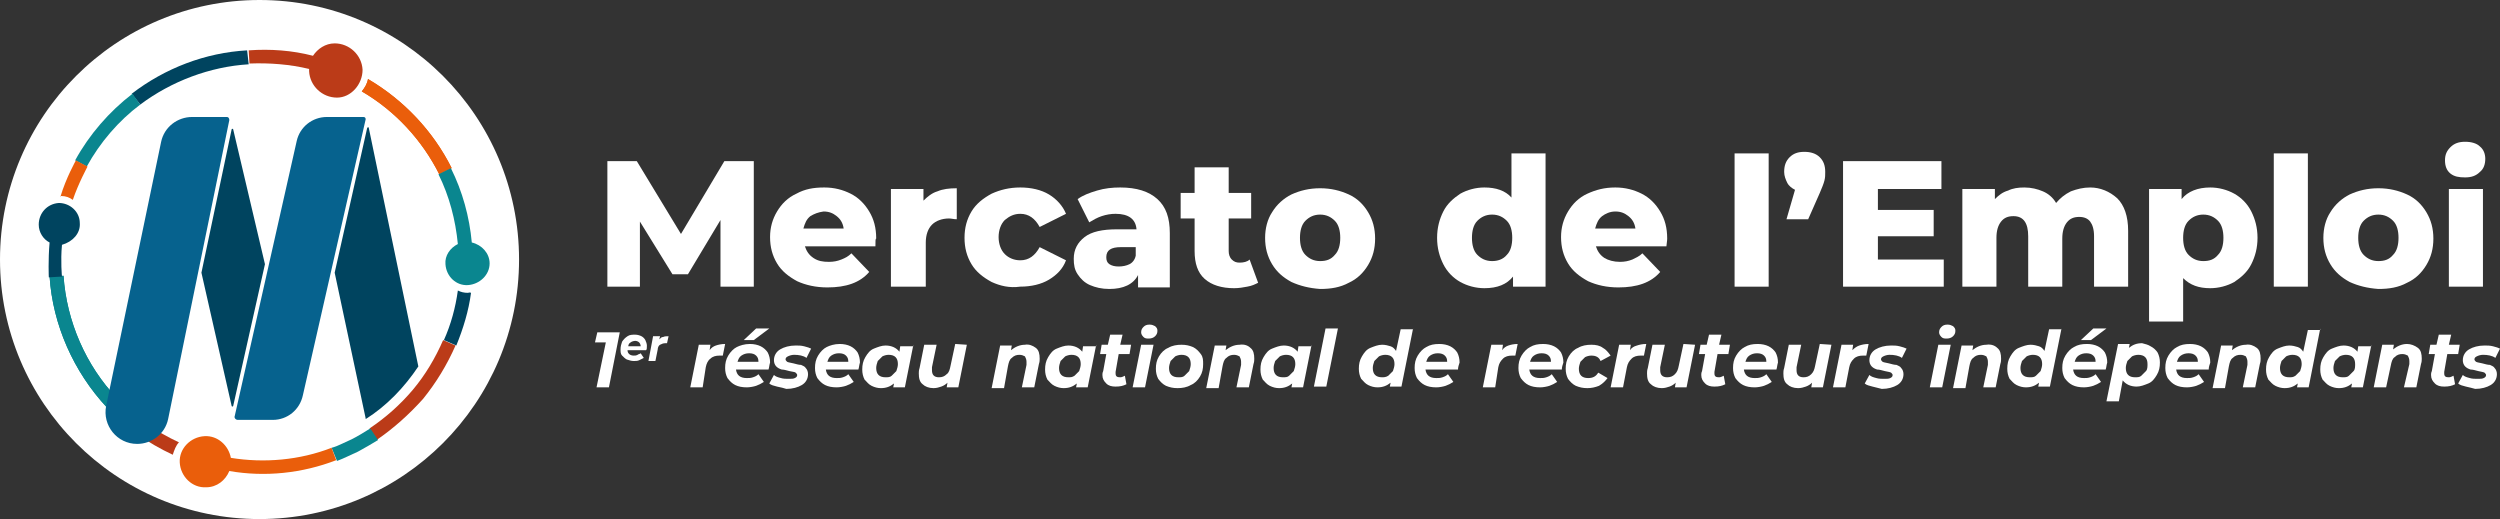 <?xml version="1.0" encoding="utf-8"?>
<!-- Generator: Adobe Illustrator 26.0.2, SVG Export Plug-In . SVG Version: 6.00 Build 0)  -->
<svg version="1.1" id="Calque_1" xmlns="http://www.w3.org/2000/svg" xmlns:xlink="http://www.w3.org/1999/xlink" x="0px" y="0px"
	 viewBox="0 0 322.7 67" style="enable-background:new 0 0 322.7 67;" xml:space="preserve">
<rect x="0" y="0" width="322.7" height="67" fill="#333333" stroke="none"/>
<style type="text/css">
	.st0{fill:#FFFFFF;}
	.st1{fill:#BB3B18;}
	.st2{fill:#00445F;}
	.st3{fill:#0A868F;}
	.st4{fill:#EA5E0B;}
	.st5{fill:#06628E;}
</style>
<g>
	<g>
		<path class="st0" d="M80,42.9L78.6,50H77l1.2-5.8h-1.4l0.3-1.3H80z"/>
		<path class="st0" d="M83.4,45.2H81c0,0.4,0.3,0.7,0.8,0.7c0.2,0,0.3,0,0.5-0.1c0.1-0.1,0.3-0.1,0.4-0.2l0.4,0.6
			c-0.2,0.1-0.4,0.2-0.6,0.3s-0.5,0.1-0.7,0.1c-0.3,0-0.6-0.1-0.9-0.2c-0.2-0.1-0.4-0.3-0.6-0.5s-0.2-0.5-0.2-0.8
			c0-0.4,0.1-0.7,0.2-1c0.2-0.3,0.4-0.5,0.7-0.7s0.6-0.2,1-0.2c0.3,0,0.6,0.1,0.8,0.2s0.4,0.3,0.5,0.5s0.2,0.5,0.2,0.7
			C83.5,44.9,83.5,45.1,83.4,45.2z M81.4,44.2c-0.2,0.1-0.3,0.3-0.3,0.5h1.6c0-0.2-0.1-0.4-0.2-0.5S82.2,44,82,44
			S81.5,44.1,81.4,44.2z"/>
		<path class="st0" d="M85.6,43.5c0.2-0.1,0.4-0.1,0.7-0.1l-0.2,0.9c-0.1,0-0.2,0-0.2,0c-0.3,0-0.5,0.1-0.7,0.2s-0.3,0.4-0.3,0.6
			l-0.3,1.5h-0.9l0.6-3.2h0.9l-0.1,0.4C85.3,43.6,85.4,43.5,85.6,43.5z"/>
		<path class="st0" d="M92.4,44.6c0.3-0.1,0.7-0.2,1.2-0.2l-0.3,1.5c-0.2,0-0.3,0-0.4,0c-0.5,0-0.9,0.1-1.2,0.4
			c-0.3,0.2-0.5,0.6-0.6,1.1L90.7,50h-1.6l1.1-5.5h1.5l-0.1,0.7C91.8,44.9,92.1,44.7,92.4,44.6z"/>
		<path class="st0" d="M99.2,47.7H95c0.1,0.7,0.5,1.1,1.4,1.1c0.3,0,0.5,0,0.8-0.1s0.5-0.2,0.7-0.4l0.7,1c-0.3,0.2-0.7,0.4-1,0.5
			S96.8,50,96.4,50c-0.6,0-1.1-0.1-1.5-0.3s-0.7-0.5-1-0.9c-0.2-0.4-0.3-0.8-0.3-1.3c0-0.6,0.1-1.1,0.4-1.6s0.7-0.9,1.1-1.1
			s1-0.4,1.7-0.4c0.5,0,1,0.1,1.4,0.3s0.7,0.5,0.9,0.8c0.2,0.4,0.3,0.8,0.3,1.3C99.3,47.1,99.3,47.4,99.2,47.7z M95.7,45.9
			c-0.3,0.2-0.4,0.5-0.5,0.8h2.7c0-0.4-0.1-0.6-0.3-0.8c-0.2-0.2-0.5-0.3-0.9-0.3C96.3,45.6,96,45.7,95.7,45.9z M97.6,42.4h1.7
			l-2,1.5H96L97.6,42.4z"/>
		<path class="st0" d="M100.3,49.9c-0.4-0.1-0.8-0.2-1-0.4l0.6-1.1c0.2,0.2,0.5,0.3,0.9,0.4c0.3,0.1,0.7,0.1,1,0.1
			c0.4,0,0.6,0,0.8-0.1c0.2-0.1,0.3-0.2,0.3-0.4c0-0.1-0.1-0.2-0.2-0.3s-0.4-0.1-0.8-0.2c-0.4-0.1-0.7-0.2-1-0.2
			c-0.3-0.1-0.5-0.2-0.7-0.4s-0.3-0.5-0.3-0.8c0-0.6,0.3-1.1,0.8-1.4s1.2-0.5,2-0.5c0.4,0,0.7,0,1.1,0.1s0.7,0.2,0.9,0.3l-0.6,1.2
			c-0.4-0.3-1-0.4-1.6-0.4c-0.3,0-0.6,0.1-0.8,0.2c-0.2,0.1-0.3,0.2-0.3,0.4c0,0.1,0.1,0.2,0.2,0.3c0.2,0.1,0.4,0.1,0.8,0.2
			c0.4,0.1,0.7,0.2,1,0.2c0.2,0.1,0.5,0.2,0.6,0.4c0.2,0.2,0.3,0.5,0.3,0.8c0,0.6-0.3,1.1-0.8,1.4c-0.5,0.3-1.2,0.5-2,0.5
			C101.2,50.1,100.8,50,100.3,49.9z"/>
		<path class="st0" d="M110.8,47.7h-4.2c0.1,0.7,0.5,1.1,1.4,1.1c0.3,0,0.5,0,0.8-0.1s0.5-0.2,0.7-0.4l0.7,1c-0.3,0.2-0.7,0.4-1,0.5
			S108.4,50,108,50c-0.6,0-1.1-0.1-1.5-0.3s-0.7-0.5-1-0.9c-0.2-0.4-0.3-0.8-0.3-1.3c0-0.6,0.1-1.1,0.4-1.6s0.7-0.9,1.1-1.1
			s1-0.4,1.7-0.4c0.5,0,1,0.1,1.4,0.3s0.7,0.5,0.9,0.8c0.2,0.4,0.3,0.8,0.3,1.3C110.9,47.1,110.9,47.4,110.8,47.7z M107.3,45.9
			c-0.3,0.2-0.4,0.5-0.5,0.8h2.7c0-0.4-0.1-0.6-0.3-0.8c-0.2-0.2-0.5-0.3-0.9-0.3C107.9,45.6,107.6,45.7,107.3,45.9z"/>
		<path class="st0" d="M117.9,44.5l-1.1,5.5h-1.5l0.1-0.5c-0.5,0.4-1,0.6-1.7,0.6c-0.4,0-0.8-0.1-1.2-0.3s-0.6-0.5-0.9-0.8
			c-0.2-0.4-0.3-0.8-0.3-1.3c0-0.6,0.1-1.1,0.4-1.6s0.6-0.9,1.1-1.1s1-0.4,1.5-0.4c0.8,0,1.4,0.3,1.8,0.8l0.1-0.7h1.7V44.5z
			 M115.1,48.5c0.2-0.2,0.4-0.4,0.6-0.6c0.1-0.3,0.2-0.6,0.2-0.9c0-0.4-0.1-0.7-0.3-0.9c-0.2-0.2-0.5-0.3-0.9-0.3
			c-0.3,0-0.6,0.1-0.8,0.2c-0.2,0.2-0.4,0.4-0.6,0.6c-0.1,0.3-0.2,0.6-0.2,0.9c0,0.4,0.1,0.7,0.3,0.9s0.5,0.3,0.9,0.3
			C114.6,48.7,114.9,48.7,115.1,48.5z"/>
		<path class="st0" d="M124.8,44.5l-1.1,5.5h-1.5l0.1-0.6c-0.2,0.2-0.5,0.4-0.8,0.5s-0.6,0.2-1,0.2c-0.6,0-1.1-0.2-1.4-0.5
			c-0.4-0.3-0.5-0.8-0.5-1.4c0-0.2,0-0.4,0.1-0.7l0.6-3h1.6l-0.6,2.9c0,0.1,0,0.3,0,0.4c0,0.6,0.3,0.9,0.9,0.9c0.4,0,0.7-0.1,1-0.4
			c0.3-0.2,0.4-0.6,0.5-1.1l0.6-2.8L124.8,44.5L124.8,44.5z"/>
		<path class="st0" d="M133.7,44.9c0.4,0.3,0.5,0.8,0.5,1.4c0,0.2,0,0.4-0.1,0.7l-0.6,3h-1.6l0.6-2.9c0-0.1,0-0.2,0-0.4
			c0-0.3-0.1-0.5-0.2-0.7c-0.2-0.1-0.4-0.2-0.7-0.2c-0.4,0-0.7,0.1-1,0.4c-0.3,0.2-0.4,0.6-0.5,1.1l-0.5,2.8H128l1.1-5.5h1.5
			l-0.1,0.6c0.5-0.4,1.1-0.7,1.8-0.7C132.8,44.4,133.3,44.6,133.7,44.9z"/>
		<path class="st0" d="M141.5,44.5l-1.1,5.5h-1.5l0.1-0.5c-0.5,0.4-1,0.6-1.7,0.6c-0.4,0-0.8-0.1-1.2-0.3s-0.6-0.5-0.9-0.8
			c-0.2-0.4-0.3-0.8-0.3-1.3c0-0.6,0.1-1.1,0.4-1.6c0.3-0.5,0.6-0.9,1.1-1.1s1-0.4,1.5-0.4c0.8,0,1.4,0.3,1.8,0.8l0.1-0.7h1.7V44.5z
			 M138.7,48.5c0.2-0.2,0.4-0.4,0.6-0.6c0.1-0.3,0.2-0.6,0.2-0.9c0-0.4-0.1-0.7-0.3-0.9s-0.5-0.3-0.9-0.3c-0.3,0-0.6,0.1-0.8,0.2
			c-0.2,0.2-0.4,0.4-0.6,0.6c-0.1,0.3-0.2,0.6-0.2,0.9c0,0.4,0.1,0.7,0.3,0.9s0.5,0.3,0.9,0.3C138.2,48.7,138.4,48.7,138.7,48.5z"/>
		<path class="st0" d="M144,48c0,0.1,0,0.1,0,0.2c0,0.4,0.2,0.5,0.6,0.5c0.2,0,0.4-0.1,0.6-0.2l0.2,1.1c-0.4,0.2-0.8,0.3-1.4,0.3
			c-0.5,0-0.9-0.1-1.2-0.4c-0.3-0.3-0.5-0.6-0.5-1.1c0-0.1,0-0.3,0.1-0.5l0.4-2.2H142l0.2-1.2h0.8l0.3-1.3h1.6l-0.3,1.3h1.4
			l-0.2,1.2h-1.4L144,48z"/>
		<path class="st0" d="M147.3,44.5h1.6l-1.1,5.5h-1.6L147.3,44.5z M147.6,43.5c-0.2-0.2-0.3-0.4-0.3-0.6c0-0.3,0.1-0.5,0.3-0.7
			s0.4-0.3,0.8-0.3c0.3,0,0.5,0.1,0.7,0.2c0.2,0.2,0.3,0.3,0.3,0.6s-0.1,0.5-0.3,0.7s-0.5,0.3-0.8,0.3S147.8,43.7,147.6,43.5z"/>
		<path class="st0" d="M150.5,49.8c-0.4-0.2-0.7-0.5-1-0.9c-0.2-0.4-0.3-0.8-0.3-1.3c0-0.6,0.1-1.1,0.4-1.6c0.3-0.5,0.7-0.9,1.2-1.1
			c0.5-0.3,1.1-0.4,1.7-0.4c0.6,0,1,0.1,1.5,0.3c0.4,0.2,0.7,0.5,1,0.9s0.3,0.8,0.3,1.3c0,0.6-0.1,1.1-0.4,1.6
			c-0.3,0.5-0.7,0.9-1.2,1.1c-0.5,0.3-1.1,0.4-1.7,0.4C151.4,50.1,151,50,150.5,49.8z M152.9,48.5c0.2-0.2,0.4-0.4,0.6-0.6
			c0.1-0.3,0.2-0.6,0.2-0.9c0-0.4-0.1-0.7-0.3-0.9s-0.5-0.3-0.9-0.3c-0.3,0-0.6,0.1-0.8,0.2c-0.2,0.2-0.4,0.4-0.6,0.6
			c-0.1,0.3-0.2,0.6-0.2,0.9c0,0.4,0.1,0.7,0.3,0.9s0.5,0.3,0.9,0.3C152.4,48.7,152.7,48.7,152.9,48.5z"/>
		<path class="st0" d="M161.4,44.9c0.4,0.3,0.5,0.8,0.5,1.4c0,0.2,0,0.4-0.1,0.7l-0.6,3h-1.6l0.6-2.9c0-0.1,0-0.2,0-0.4
			c0-0.3-0.1-0.5-0.2-0.7c-0.2-0.1-0.4-0.2-0.7-0.2c-0.4,0-0.7,0.1-1,0.4c-0.3,0.2-0.4,0.6-0.5,1.1l-0.5,2.8h-1.6l1.1-5.5h1.5
			l-0.1,0.6c0.5-0.4,1.1-0.7,1.8-0.7C160.6,44.4,161.1,44.6,161.4,44.9z"/>
		<path class="st0" d="M169.3,44.5l-1.1,5.5h-1.5l0.1-0.5c-0.5,0.4-1,0.6-1.7,0.6c-0.4,0-0.8-0.1-1.2-0.3s-0.6-0.5-0.9-0.8
			c-0.2-0.4-0.3-0.8-0.3-1.3c0-0.6,0.1-1.1,0.4-1.6c0.3-0.5,0.6-0.9,1.1-1.1s1-0.4,1.5-0.4c0.8,0,1.4,0.3,1.8,0.8l0.1-0.7h1.7V44.5z
			 M166.4,48.5c0.2-0.2,0.4-0.4,0.6-0.6c0.1-0.3,0.2-0.6,0.2-0.9c0-0.4-0.1-0.7-0.3-0.9s-0.5-0.3-0.9-0.3c-0.3,0-0.6,0.1-0.8,0.2
			c-0.2,0.2-0.4,0.4-0.6,0.6c-0.1,0.3-0.2,0.6-0.2,0.9c0,0.4,0.1,0.7,0.3,0.9s0.5,0.3,0.9,0.3C165.9,48.7,166.2,48.7,166.4,48.5z"/>
		<path class="st0" d="M171.1,42.4h1.6l-1.5,7.5h-1.6L171.1,42.4z"/>
		<path class="st0" d="M182.4,42.4l-1.5,7.5h-1.5l0.1-0.5c-0.5,0.4-1,0.6-1.7,0.6c-0.4,0-0.8-0.1-1.2-0.3s-0.6-0.5-0.9-0.8
			c-0.2-0.4-0.3-0.8-0.3-1.3c0-0.6,0.1-1.1,0.4-1.6c0.3-0.5,0.6-0.9,1.1-1.1s1-0.4,1.5-0.4c0.4,0,0.8,0.1,1.1,0.2s0.5,0.3,0.7,0.6
			l0.6-2.8h1.6V42.4z M179.2,48.5c0.2-0.2,0.4-0.4,0.6-0.6c0.1-0.3,0.2-0.6,0.2-0.9c0-0.4-0.1-0.7-0.3-0.9s-0.5-0.3-0.9-0.3
			c-0.3,0-0.6,0.1-0.8,0.2c-0.2,0.2-0.4,0.4-0.6,0.6c-0.1,0.3-0.2,0.6-0.2,0.9c0,0.4,0.1,0.7,0.3,0.9s0.5,0.3,0.9,0.3
			C178.6,48.7,178.9,48.7,179.2,48.5z"/>
		<path class="st0" d="M188.2,47.7H184c0.1,0.7,0.5,1.1,1.4,1.1c0.3,0,0.5,0,0.8-0.1s0.5-0.2,0.7-0.4l0.7,1c-0.3,0.2-0.7,0.4-1,0.5
			s-0.8,0.2-1.2,0.2c-0.6,0-1.1-0.1-1.5-0.3s-0.7-0.5-1-0.9c-0.2-0.4-0.3-0.8-0.3-1.3c0-0.6,0.1-1.1,0.4-1.6
			c0.3-0.5,0.7-0.9,1.1-1.1c0.5-0.3,1-0.4,1.7-0.4c0.5,0,1,0.1,1.4,0.3s0.7,0.5,0.9,0.8c0.2,0.4,0.3,0.8,0.3,1.3
			C188.3,47.1,188.2,47.4,188.2,47.7z M184.6,45.9c-0.3,0.2-0.4,0.5-0.5,0.8h2.7c0-0.4-0.1-0.6-0.3-0.8s-0.5-0.3-0.9-0.3
			S184.9,45.7,184.6,45.9z"/>
		<path class="st0" d="M194.7,44.6c0.3-0.1,0.7-0.2,1.2-0.2l-0.3,1.5c-0.2,0-0.3,0-0.4,0c-0.5,0-0.9,0.1-1.2,0.4s-0.5,0.6-0.6,1.1
			L193,50h-1.6l1.1-5.5h1.5l-0.1,0.7C194.1,44.9,194.4,44.7,194.7,44.6z"/>
		<path class="st0" d="M201.6,47.7h-4.2c0.1,0.7,0.5,1.1,1.4,1.1c0.3,0,0.5,0,0.8-0.1s0.5-0.2,0.7-0.4l0.7,1c-0.3,0.2-0.7,0.4-1,0.5
			s-0.8,0.2-1.2,0.2c-0.6,0-1.1-0.1-1.5-0.3s-0.7-0.5-1-0.9c-0.2-0.4-0.3-0.8-0.3-1.3c0-0.6,0.1-1.1,0.4-1.6
			c0.3-0.5,0.7-0.9,1.1-1.1c0.5-0.3,1-0.4,1.7-0.4c0.5,0,1,0.1,1.4,0.3s0.7,0.5,0.9,0.8c0.2,0.4,0.3,0.8,0.3,1.3
			C201.7,47.1,201.6,47.4,201.6,47.7z M198,45.9c-0.3,0.2-0.4,0.5-0.5,0.8h2.7c0-0.4-0.1-0.6-0.3-0.8s-0.5-0.3-0.9-0.3
			S198.3,45.7,198,45.9z"/>
		<path class="st0" d="M203.4,49.8c-0.4-0.2-0.7-0.5-1-0.9c-0.2-0.4-0.3-0.8-0.3-1.3c0-0.6,0.1-1.1,0.4-1.6c0.3-0.5,0.7-0.9,1.2-1.1
			c0.5-0.3,1.1-0.4,1.7-0.4c0.6,0,1.1,0.1,1.5,0.4c0.4,0.2,0.7,0.6,1,1l-1.3,0.7c-0.2-0.5-0.6-0.7-1.2-0.7c-0.3,0-0.6,0.1-0.8,0.2
			c-0.2,0.2-0.4,0.4-0.6,0.6c-0.1,0.3-0.2,0.6-0.2,0.9c0,0.4,0.1,0.7,0.3,0.9s0.5,0.3,0.9,0.3c0.6,0,1-0.2,1.3-0.7l1.2,0.7
			c-0.3,0.4-0.6,0.7-1.1,1c-0.5,0.2-1,0.3-1.5,0.3C204.3,50.1,203.9,50,203.4,49.8z"/>
		<path class="st0" d="M211.3,44.6c0.3-0.1,0.7-0.2,1.2-0.2l-0.3,1.5c-0.2,0-0.3,0-0.4,0c-0.5,0-0.9,0.1-1.2,0.4s-0.5,0.6-0.6,1.1
			l-0.5,2.6h-1.6l1.1-5.5h1.5l-0.1,0.7C210.6,44.9,210.9,44.7,211.3,44.6z"/>
		<path class="st0" d="M218.8,44.5l-1.1,5.5h-1.5l0.1-0.6c-0.2,0.2-0.5,0.4-0.8,0.5s-0.6,0.2-1,0.2c-0.6,0-1.1-0.2-1.4-0.5
			c-0.4-0.3-0.5-0.8-0.5-1.4c0-0.2,0-0.4,0.1-0.7l0.6-3h1.6l-0.6,2.9c0,0.1,0,0.3,0,0.4c0,0.6,0.3,0.9,0.9,0.9c0.4,0,0.7-0.1,1-0.4
			s0.4-0.6,0.5-1.1l0.6-2.8L218.8,44.5L218.8,44.5z"/>
		<path class="st0" d="M221.3,48c0,0.1,0,0.1,0,0.2c0,0.4,0.2,0.5,0.6,0.5c0.2,0,0.4-0.1,0.6-0.2l0.2,1.1c-0.4,0.2-0.8,0.3-1.4,0.3
			c-0.5,0-0.9-0.1-1.2-0.4c-0.3-0.3-0.5-0.6-0.5-1.1c0-0.1,0-0.3,0.1-0.5l0.4-2.2h-0.8l0.2-1.2h0.8l0.3-1.3h1.6l-0.3,1.3h1.4
			l-0.2,1.2h-1.4L221.3,48z"/>
		<path class="st0" d="M229.3,47.7h-4.2c0.1,0.7,0.5,1.1,1.4,1.1c0.3,0,0.5,0,0.8-0.1s0.5-0.2,0.7-0.4l0.7,1c-0.3,0.2-0.7,0.4-1,0.5
			s-0.8,0.2-1.2,0.2c-0.6,0-1.1-0.1-1.5-0.3s-0.7-0.5-1-0.9c-0.2-0.4-0.3-0.8-0.3-1.3c0-0.6,0.1-1.1,0.4-1.6
			c0.3-0.5,0.7-0.9,1.1-1.1c0.5-0.3,1-0.4,1.7-0.4c0.5,0,1,0.1,1.4,0.3s0.7,0.5,0.9,0.8c0.2,0.4,0.3,0.8,0.3,1.3
			C229.4,47.1,229.4,47.4,229.3,47.7z M225.8,45.9c-0.3,0.2-0.4,0.5-0.5,0.8h2.7c0-0.4-0.1-0.6-0.3-0.8s-0.5-0.3-0.9-0.3
			S226.1,45.7,225.8,45.9z"/>
		<path class="st0" d="M236.4,44.5l-1.1,5.5h-1.5l0.1-0.6c-0.2,0.2-0.5,0.4-0.8,0.5s-0.6,0.2-1,0.2c-0.6,0-1.1-0.2-1.4-0.5
			c-0.4-0.3-0.5-0.8-0.5-1.4c0-0.2,0-0.4,0.1-0.7l0.6-3h1.6l-0.6,2.9c0,0.1,0,0.3,0,0.4c0,0.6,0.3,0.9,0.9,0.9c0.4,0,0.7-0.1,1-0.4
			s0.4-0.6,0.5-1.1l0.6-2.8L236.4,44.5L236.4,44.5z"/>
		<path class="st0" d="M240,44.6c0.3-0.1,0.7-0.2,1.2-0.2l-0.3,1.5c-0.2,0-0.3,0-0.4,0c-0.5,0-0.9,0.1-1.2,0.4s-0.5,0.6-0.6,1.1
			l-0.5,2.6h-1.6l1.1-5.5h1.5l-0.1,0.7C239.4,44.9,239.7,44.7,240,44.6z"/>
		<path class="st0" d="M241.7,49.9c-0.4-0.1-0.8-0.2-1-0.4l0.6-1.1c0.2,0.2,0.5,0.3,0.9,0.4c0.3,0.1,0.7,0.1,1,0.1
			c0.4,0,0.6,0,0.8-0.1s0.3-0.2,0.3-0.4c0-0.1-0.1-0.2-0.2-0.3c-0.2-0.1-0.4-0.1-0.8-0.2c-0.4-0.1-0.7-0.2-1-0.2
			c-0.3-0.1-0.5-0.2-0.7-0.4s-0.3-0.5-0.3-0.8c0-0.6,0.3-1.1,0.8-1.4s1.2-0.5,2-0.5c0.4,0,0.7,0,1.1,0.1c0.4,0.1,0.7,0.2,0.9,0.3
			l-0.6,1.2c-0.4-0.3-1-0.4-1.6-0.4c-0.3,0-0.6,0.1-0.8,0.2s-0.3,0.2-0.3,0.4c0,0.1,0.1,0.2,0.2,0.3c0.2,0.1,0.4,0.1,0.8,0.2
			c0.4,0.1,0.7,0.2,1,0.2c0.2,0.1,0.5,0.2,0.6,0.4c0.2,0.2,0.3,0.5,0.3,0.8c0,0.6-0.3,1.1-0.8,1.4c-0.5,0.3-1.2,0.5-2,0.5
			C242.5,50.1,242.1,50,241.7,49.9z"/>
		<path class="st0" d="M250.2,44.5h1.6l-1.1,5.5h-1.6L250.2,44.5z M250.6,43.5c-0.2-0.2-0.3-0.4-0.3-0.6c0-0.3,0.1-0.5,0.3-0.7
			s0.4-0.3,0.8-0.3c0.3,0,0.5,0.1,0.7,0.2c0.2,0.2,0.3,0.3,0.3,0.6s-0.1,0.5-0.3,0.7s-0.5,0.3-0.8,0.3S250.8,43.7,250.6,43.5z"/>
		<path class="st0" d="M257.8,44.9c0.4,0.3,0.5,0.8,0.5,1.4c0,0.2,0,0.4-0.1,0.7l-0.6,3H256l0.6-2.9c0-0.1,0-0.2,0-0.4
			c0-0.3-0.1-0.5-0.2-0.7c-0.2-0.1-0.4-0.2-0.7-0.2c-0.4,0-0.7,0.1-1,0.4c-0.3,0.2-0.4,0.6-0.5,1.1l-0.5,2.8h-1.6l1.1-5.5h1.5
			l-0.1,0.6c0.5-0.4,1.1-0.7,1.8-0.7C257,44.4,257.5,44.6,257.8,44.9z"/>
		<path class="st0" d="M266.1,42.4l-1.5,7.5h-1.5l0.1-0.5c-0.5,0.4-1,0.6-1.7,0.6c-0.4,0-0.8-0.1-1.2-0.3s-0.6-0.5-0.9-0.8
			c-0.2-0.4-0.3-0.8-0.3-1.3c0-0.6,0.1-1.1,0.4-1.6s0.6-0.9,1.1-1.1s1-0.4,1.5-0.4c0.4,0,0.8,0.1,1.1,0.2s0.5,0.3,0.7,0.6l0.6-2.8
			h1.6V42.4z M262.8,48.5c0.2-0.2,0.4-0.4,0.6-0.6c0.1-0.3,0.2-0.6,0.2-0.9c0-0.4-0.1-0.7-0.3-0.9c-0.2-0.2-0.5-0.3-0.9-0.3
			c-0.3,0-0.6,0.1-0.8,0.2c-0.2,0.2-0.4,0.4-0.6,0.6c-0.1,0.3-0.2,0.6-0.2,0.9c0,0.4,0.1,0.7,0.3,0.9c0.2,0.2,0.5,0.3,0.9,0.3
			C262.3,48.7,262.6,48.7,262.8,48.5z"/>
		<path class="st0" d="M271.8,47.7h-4.2c0.1,0.7,0.5,1.1,1.4,1.1c0.3,0,0.5,0,0.8-0.1s0.5-0.2,0.7-0.4l0.7,1c-0.3,0.2-0.7,0.4-1,0.5
			S269.4,50,269,50c-0.6,0-1.1-0.1-1.5-0.3s-0.7-0.5-1-0.9c-0.2-0.4-0.3-0.8-0.3-1.3c0-0.6,0.1-1.1,0.4-1.6s0.7-0.9,1.1-1.1
			c0.5-0.3,1-0.4,1.7-0.4c0.5,0,1,0.1,1.4,0.3s0.7,0.5,0.9,0.8c0.2,0.4,0.3,0.8,0.3,1.3C271.9,47.1,271.9,47.4,271.8,47.7z
			 M268.3,45.9c-0.3,0.2-0.4,0.5-0.5,0.8h2.7c0-0.4-0.1-0.6-0.3-0.8c-0.2-0.2-0.5-0.3-0.9-0.3S268.6,45.7,268.3,45.9z M270.2,42.4
			h1.7l-2,1.5h-1.3L270.2,42.4z"/>
		<path class="st0" d="M277.6,44.7c0.4,0.2,0.7,0.5,0.9,0.8c0.2,0.4,0.3,0.8,0.3,1.3c0,0.6-0.1,1.1-0.4,1.6s-0.6,0.9-1.1,1.1
			s-1,0.4-1.5,0.4c-0.8,0-1.4-0.3-1.8-0.8l-0.5,2.7h-1.6l1.5-7.4h1.5l-0.1,0.5c0.5-0.4,1-0.6,1.7-0.6
			C276.9,44.4,277.3,44.5,277.6,44.7z M276.4,48.5c0.2-0.2,0.4-0.4,0.6-0.6s0.2-0.6,0.2-0.9c0-0.4-0.1-0.7-0.3-0.9
			c-0.2-0.2-0.5-0.3-0.9-0.3c-0.3,0-0.6,0.1-0.8,0.2c-0.2,0.2-0.4,0.4-0.6,0.6c-0.1,0.3-0.2,0.6-0.2,0.9c0,0.4,0.1,0.7,0.3,0.9
			s0.5,0.3,0.9,0.3C275.9,48.7,276.2,48.7,276.4,48.5z"/>
		<path class="st0" d="M285.1,47.7h-4.2c0.1,0.7,0.5,1.1,1.4,1.1c0.3,0,0.5,0,0.8-0.1s0.5-0.2,0.7-0.4l0.7,1c-0.3,0.2-0.7,0.4-1,0.5
			s-0.8,0.2-1.2,0.2c-0.6,0-1.1-0.1-1.5-0.3s-0.7-0.5-1-0.9c-0.2-0.4-0.3-0.8-0.3-1.3c0-0.6,0.1-1.1,0.4-1.6s0.7-0.9,1.1-1.1
			c0.5-0.3,1-0.4,1.7-0.4c0.5,0,1,0.1,1.4,0.3s0.7,0.5,0.9,0.8c0.2,0.4,0.3,0.8,0.3,1.3C285.2,47.1,285.1,47.4,285.1,47.7z
			 M281.5,45.9c-0.3,0.2-0.4,0.5-0.5,0.8h2.7c0-0.4-0.1-0.6-0.3-0.8c-0.2-0.2-0.5-0.3-0.9-0.3S281.8,45.7,281.5,45.9z"/>
		<path class="st0" d="M291.3,44.9c0.4,0.3,0.5,0.8,0.5,1.4c0,0.2,0,0.4-0.1,0.7l-0.6,3h-1.6l0.6-2.9c0-0.1,0-0.2,0-0.4
			c0-0.3-0.1-0.5-0.2-0.7c-0.2-0.1-0.4-0.2-0.7-0.2c-0.4,0-0.7,0.1-1,0.4c-0.3,0.2-0.4,0.6-0.5,1.1l-0.5,2.8h-1.6l1.1-5.5h1.5
			l-0.1,0.6c0.5-0.4,1.1-0.7,1.8-0.7C290.4,44.4,290.9,44.6,291.3,44.9z"/>
		<path class="st0" d="M299.5,42.4L298,50h-1.5l0.1-0.5c-0.5,0.4-1,0.6-1.7,0.6c-0.4,0-0.8-0.1-1.2-0.3s-0.6-0.5-0.9-0.8
			c-0.2-0.4-0.3-0.8-0.3-1.3c0-0.6,0.1-1.1,0.4-1.6s0.6-0.9,1.1-1.1s1-0.4,1.5-0.4c0.4,0,0.8,0.1,1.1,0.2s0.5,0.3,0.7,0.6l0.6-2.8
			h1.6V42.4z M296.3,48.5c0.2-0.2,0.4-0.4,0.6-0.6c0.1-0.3,0.2-0.6,0.2-0.9c0-0.4-0.1-0.7-0.3-0.9c-0.2-0.2-0.5-0.3-0.9-0.3
			c-0.3,0-0.6,0.1-0.8,0.2c-0.2,0.2-0.4,0.4-0.6,0.6c-0.1,0.3-0.2,0.6-0.2,0.9c0,0.4,0.1,0.7,0.3,0.9c0.2,0.2,0.5,0.3,0.9,0.3
			C295.8,48.7,296,48.7,296.3,48.5z"/>
		<path class="st0" d="M306.1,44.5L305,50h-1.5l0.1-0.5c-0.5,0.4-1,0.6-1.7,0.6c-0.4,0-0.8-0.1-1.2-0.3s-0.6-0.5-0.9-0.8
			c-0.2-0.4-0.3-0.8-0.3-1.3c0-0.6,0.1-1.1,0.4-1.6s0.6-0.9,1.1-1.1s1-0.4,1.5-0.4c0.8,0,1.4,0.3,1.8,0.8l0.1-0.7h1.7V44.5z
			 M303.2,48.5c0.2-0.2,0.4-0.4,0.6-0.6s0.2-0.6,0.2-0.9c0-0.4-0.1-0.7-0.3-0.9c-0.2-0.2-0.5-0.3-0.9-0.3c-0.3,0-0.6,0.1-0.8,0.2
			c-0.2,0.2-0.4,0.4-0.6,0.6c-0.1,0.3-0.2,0.6-0.2,0.9c0,0.4,0.1,0.7,0.3,0.9c0.2,0.2,0.5,0.3,0.9,0.3
			C302.7,48.7,303,48.7,303.2,48.5z"/>
		<path class="st0" d="M312.1,44.9c0.4,0.3,0.5,0.8,0.5,1.4c0,0.2,0,0.4-0.1,0.7l-0.6,3h-1.6l0.7-3c0-0.1,0-0.2,0-0.4
			c0-0.3-0.1-0.5-0.2-0.7c-0.2-0.1-0.4-0.2-0.7-0.2c-0.4,0-0.7,0.1-1,0.4c-0.3,0.2-0.4,0.6-0.5,1.1L308,50h-1.6l1.1-5.5h1.5
			l-0.1,0.6c0.5-0.4,1.1-0.7,1.8-0.7C311.2,44.4,311.7,44.6,312.1,44.9z"/>
		<path class="st0" d="M315.5,48c0,0.1,0,0.1,0,0.2c0,0.4,0.2,0.5,0.6,0.5c0.2,0,0.4-0.1,0.6-0.2l0.2,1.1c-0.4,0.2-0.8,0.3-1.4,0.3
			c-0.5,0-0.9-0.1-1.2-0.4c-0.3-0.3-0.5-0.6-0.5-1.1c0-0.1,0-0.3,0.1-0.5l0.4-2.2h-0.8l0.2-1.2h0.8l0.3-1.3h1.6l-0.3,1.3h1.4
			l-0.2,1.2h-1.4L315.5,48z"/>
		<path class="st0" d="M318.3,49.9c-0.4-0.1-0.8-0.2-1-0.4l0.6-1.1c0.2,0.2,0.5,0.3,0.9,0.4c0.3,0.1,0.7,0.1,1,0.1
			c0.4,0,0.6,0,0.8-0.1c0.2-0.1,0.3-0.2,0.3-0.4c0-0.1-0.1-0.2-0.2-0.3c-0.2-0.1-0.4-0.1-0.8-0.2c-0.4-0.1-0.7-0.2-1-0.2
			c-0.3-0.1-0.5-0.2-0.7-0.4s-0.3-0.5-0.3-0.8c0-0.6,0.3-1.1,0.8-1.4s1.2-0.5,2-0.5c0.4,0,0.7,0,1.1,0.1s0.7,0.2,0.9,0.3l-0.6,1.2
			c-0.4-0.3-1-0.4-1.6-0.4c-0.3,0-0.6,0.1-0.8,0.2s-0.3,0.2-0.3,0.4c0,0.1,0.1,0.2,0.2,0.3c0.2,0.1,0.4,0.1,0.8,0.2
			c0.4,0.1,0.7,0.2,1,0.2c0.2,0.1,0.5,0.2,0.6,0.4c0.2,0.2,0.3,0.5,0.3,0.8c0,0.6-0.3,1.1-0.8,1.4c-0.5,0.3-1.2,0.5-2,0.5
			C319.2,50.1,318.7,50,318.3,49.9z"/>
	</g>
</g>
<g>
	<g>
		<path class="st0" d="M93,37v-8.6l-4.2,7h-2l-4.2-6.8V37h-4.2V20.8h3.8l5.7,9.4l5.6-9.4h3.8V37H93z"/>
		<path class="st0" d="M113,31.8h-9.1c0.2,0.6,0.5,1.1,1.1,1.5s1.2,0.5,2,0.5c0.6,0,1.1-0.1,1.6-0.3s0.9-0.4,1.3-0.8l2.3,2.4
			c-1.2,1.4-3,2-5.4,2c-1.5,0-2.8-0.3-3.9-0.8c-1.1-0.6-2-1.3-2.6-2.3s-0.9-2.1-0.9-3.4c0-1.2,0.3-2.3,0.9-3.3s1.4-1.8,2.5-2.3
			c1.1-0.6,2.2-0.8,3.6-0.8c1.3,0,2.4,0.3,3.4,0.8s1.8,1.3,2.4,2.3s0.9,2.1,0.9,3.5C113,30.8,113,31.1,113,31.8z M104.6,27.9
			c-0.5,0.4-0.7,0.9-0.9,1.6h5.2c-0.1-0.7-0.4-1.2-0.9-1.6s-1-0.6-1.7-0.6C105.6,27.4,105.1,27.6,104.6,27.9z"/>
		<path class="st0" d="M121,24.7c0.7-0.3,1.5-0.4,2.5-0.4v4c-0.4,0-0.7-0.1-1-0.1c-0.9,0-1.7,0.3-2.2,0.8s-0.8,1.3-0.8,2.3V37H115
			V24.4h4.2v1.5C119.7,25.4,120.3,24.9,121,24.7z"/>
		<path class="st0" d="M128,36.4c-1.1-0.6-2-1.3-2.6-2.3s-0.9-2.1-0.9-3.4c0-1.3,0.3-2.4,0.9-3.4s1.5-1.7,2.6-2.3
			c1.1-0.5,2.3-0.8,3.7-0.8s2.7,0.3,3.7,0.9s1.8,1.5,2.2,2.5l-3.4,1.7c-0.6-1.1-1.4-1.7-2.5-1.7c-0.8,0-1.4,0.3-2,0.8
			c-0.5,0.5-0.8,1.3-0.8,2.2c0,0.9,0.3,1.7,0.8,2.2s1.2,0.8,2,0.8c1.1,0,1.9-0.6,2.5-1.7l3.4,1.7c-0.4,1.1-1.2,1.9-2.2,2.5
			s-2.3,0.9-3.7,0.9C130.3,37.2,129.1,36.9,128,36.4z"/>
		<path class="st0" d="M149.4,25.7c1.1,1,1.6,2.4,1.6,4.4v7h-4.1v-1.6c-0.6,1.2-1.9,1.8-3.7,1.8c-1,0-1.8-0.2-2.5-0.5
			s-1.2-0.8-1.6-1.4c-0.4-0.6-0.5-1.2-0.5-2c0-1.2,0.5-2.1,1.4-2.8c0.9-0.7,2.3-1,4.2-1h2.5c-0.1-1.3-1-2-2.7-2
			c-0.6,0-1.2,0.1-1.8,0.3c-0.6,0.2-1.1,0.5-1.6,0.8l-1.5-3c0.7-0.5,1.5-0.8,2.5-1.1s2-0.4,3-0.4C146.7,24.2,148.3,24.7,149.4,25.7z
			 M145.8,34.1c0.4-0.2,0.7-0.6,0.8-1.1v-1.1h-1.9c-1.3,0-1.9,0.4-1.9,1.3c0,0.4,0.1,0.7,0.4,0.9c0.3,0.2,0.7,0.3,1.2,0.3
			S145.4,34.3,145.8,34.1z"/>
		<path class="st0" d="M162.4,36.5c-0.4,0.2-0.8,0.4-1.4,0.5c-0.5,0.1-1.1,0.2-1.7,0.2c-1.6,0-2.9-0.4-3.8-1.2
			c-0.9-0.8-1.3-2-1.3-3.6v-4.2h-1.8v-3.3h1.8v-3.3h4.4v3.3h2.9v3.3h-2.9v4.2c0,0.4,0.1,0.8,0.4,1.1s0.6,0.4,1,0.4
			c0.5,0,1-0.1,1.3-0.4L162.4,36.5z"/>
		<path class="st0" d="M166.7,36.4c-1.1-0.6-1.9-1.3-2.5-2.3s-0.9-2.1-0.9-3.4c0-1.2,0.3-2.4,0.9-3.3c0.6-1,1.5-1.8,2.5-2.3
			c1.1-0.5,2.3-0.8,3.7-0.8s2.6,0.3,3.7,0.8c1.1,0.5,1.9,1.3,2.5,2.3s0.9,2.1,0.9,3.4s-0.3,2.4-0.9,3.4c-0.6,1-1.4,1.8-2.5,2.3
			c-1.1,0.6-2.3,0.8-3.7,0.8C169,37.2,167.8,36.9,166.7,36.4z M172.3,32.9c0.5-0.5,0.7-1.3,0.7-2.2c0-0.9-0.2-1.7-0.7-2.2
			s-1.1-0.8-1.9-0.8s-1.4,0.3-1.9,0.8s-0.7,1.3-0.7,2.2c0,0.9,0.2,1.7,0.7,2.2s1.1,0.8,1.9,0.8S171.8,33.5,172.3,32.9z"/>
		<path class="st0" d="M199.5,19.8V37h-4.2v-1.3c-0.8,1-2,1.5-3.7,1.5c-1.1,0-2.2-0.3-3.1-0.8c-0.9-0.5-1.7-1.3-2.2-2.3
			s-0.8-2.1-0.8-3.4c0-1.3,0.3-2.4,0.8-3.4s1.3-1.7,2.2-2.3c0.9-0.5,2-0.8,3.1-0.8c1.5,0,2.7,0.4,3.5,1.3v-5.7
			C195.1,19.8,199.5,19.8,199.5,19.8z M194.5,32.9c0.5-0.5,0.7-1.3,0.7-2.2c0-0.9-0.2-1.7-0.7-2.2s-1.1-0.8-1.9-0.8
			s-1.4,0.3-1.9,0.8s-0.7,1.3-0.7,2.2c0,0.9,0.2,1.7,0.7,2.2s1.1,0.8,1.9,0.8C193.3,33.7,194,33.5,194.5,32.9z"/>
		<path class="st0" d="M215.1,31.8H206c0.2,0.6,0.5,1.1,1.1,1.5c0.5,0.3,1.2,0.5,2,0.5c0.6,0,1.1-0.1,1.6-0.3
			c0.4-0.2,0.9-0.4,1.3-0.8l2.3,2.4c-1.2,1.4-3,2-5.4,2c-1.5,0-2.8-0.3-3.9-0.8c-1.1-0.6-2-1.3-2.6-2.3s-0.9-2.1-0.9-3.4
			c0-1.2,0.3-2.3,0.9-3.3s1.4-1.8,2.5-2.3s2.2-0.8,3.6-0.8c1.3,0,2.4,0.3,3.4,0.8s1.8,1.3,2.4,2.3c0.6,1,0.9,2.1,0.9,3.5
			C215.2,30.8,215.2,31.1,215.1,31.8z M206.8,27.9c-0.5,0.4-0.7,0.9-0.9,1.6h5.2c-0.1-0.7-0.4-1.2-0.9-1.6s-1-0.6-1.7-0.6
			S207.2,27.6,206.8,27.9z"/>
		<path class="st0" d="M223.9,19.8h4.4V37h-4.4V19.8z"/>
		<path class="st0" d="M234.9,20.3c0.5,0.5,0.7,1.1,0.7,1.9c0,0.4,0,0.7-0.1,1.1s-0.3,0.9-0.6,1.6l-1.5,3.4h-2.8l1.1-3.8
			c-0.4-0.2-0.8-0.5-1-0.9s-0.4-0.9-0.4-1.4c0-0.8,0.2-1.4,0.7-1.9s1.1-0.7,1.9-0.7C233.7,19.6,234.4,19.8,234.9,20.3z"/>
		<path class="st0" d="M250.9,33.5V37h-13V20.8h12.7v3.6h-8.2v2.7h7.2v3.4h-7.2v3H250.9z"/>
		<path class="st0" d="M273.3,25.6c0.9,0.9,1.4,2.3,1.4,4.2V37h-4.4v-6.5c0-0.9-0.2-1.5-0.5-1.9S269,28,268.4,28
			c-0.7,0-1.2,0.2-1.6,0.7s-0.6,1.2-0.6,2.1V37h-4.4v-6.5c0-1.7-0.6-2.6-1.9-2.6c-0.7,0-1.2,0.2-1.6,0.7s-0.6,1.2-0.6,2.1V37h-4.4
			V24.4h4.2v1.3c0.5-0.5,1-0.9,1.7-1.1c0.6-0.3,1.3-0.4,2.1-0.4c0.9,0,1.7,0.2,2.4,0.5s1.3,0.8,1.7,1.5c0.5-0.6,1.1-1.1,1.9-1.5
			c0.8-0.3,1.6-0.5,2.5-0.5C271.1,24.2,272.3,24.7,273.3,25.6z"/>
		<path class="st0" d="M288.4,25c0.9,0.5,1.7,1.3,2.2,2.3s0.8,2.1,0.8,3.4s-0.3,2.4-0.8,3.4s-1.3,1.7-2.2,2.3
			c-0.9,0.5-2,0.8-3.1,0.8c-1.5,0-2.6-0.4-3.5-1.3v5.6h-4.4V24.4h4.2v1.3c0.8-1,2.1-1.5,3.7-1.5C286.4,24.2,287.5,24.5,288.4,25z
			 M286.3,32.9c0.5-0.5,0.7-1.3,0.7-2.2s-0.2-1.7-0.7-2.2s-1.1-0.8-1.9-0.8s-1.4,0.3-1.9,0.8s-0.7,1.3-0.7,2.2s0.2,1.7,0.7,2.2
			s1.1,0.8,1.9,0.8S285.8,33.5,286.3,32.9z"/>
		<path class="st0" d="M293.5,19.8h4.4V37h-4.4V19.8z"/>
		<path class="st0" d="M303.3,36.4c-1.1-0.6-1.9-1.3-2.5-2.3s-0.9-2.1-0.9-3.4c0-1.2,0.3-2.4,0.9-3.3c0.6-1,1.5-1.8,2.5-2.3
			c1.1-0.5,2.3-0.8,3.7-0.8s2.6,0.3,3.7,0.8s1.9,1.3,2.5,2.3s0.9,2.1,0.9,3.4s-0.3,2.4-0.9,3.4s-1.4,1.8-2.5,2.3
			c-1.1,0.6-2.3,0.8-3.7,0.8C305.6,37.2,304.4,36.9,303.3,36.4z M308.9,32.9c0.5-0.5,0.7-1.3,0.7-2.2c0-0.9-0.2-1.7-0.7-2.2
			s-1.1-0.8-1.9-0.8s-1.4,0.3-1.9,0.8s-0.7,1.3-0.7,2.2c0,0.9,0.2,1.7,0.7,2.2s1.1,0.8,1.9,0.8S308.4,33.5,308.9,32.9z"/>
		<path class="st0" d="M316.3,22.4c-0.5-0.4-0.7-1-0.7-1.7s0.2-1.2,0.7-1.7s1.1-0.7,1.9-0.7s1.5,0.2,1.9,0.6c0.5,0.4,0.7,1,0.7,1.6
			c0,0.7-0.2,1.3-0.7,1.7c-0.5,0.5-1.1,0.7-1.9,0.7S316.8,22.8,316.3,22.4z M316.1,24.4h4.4V37h-4.4V24.4z"/>
	</g>
</g>
<g>
	<circle class="st0" cx="33.5" cy="33.5" r="33.5"/>
	<g>
		<g>
			<g>
				<path class="st1" d="M47.7,55.3c2.1-1.4,4-3.1,5.6-5s2.9-4.1,3.9-6.4l1.6,0.7c-1.1,2.5-2.5,4.8-4.2,6.9c-1.8,2-3.8,3.8-6,5.3
					L47.7,55.3z"/>
				<g>
					<path class="st2" d="M32.1,8.3c-5,0.3-10,2.2-14,5.2L17,12.1c4.3-3.3,9.5-5.3,14.9-5.6L32.1,8.3z"/>
				</g>
				<g>
					<path class="st3" d="M42.8,57.8c0.4-0.1,0.9-0.3,1.3-0.5l1.3-0.6c0.8-0.4,1.6-0.9,2.4-1.4l1,1.5c-0.8,0.5-1.7,1-2.6,1.5
						l-1.3,0.6c-0.4,0.2-0.9,0.4-1.4,0.6L42.8,57.8z"/>
				</g>
				<g>
					<path class="st3" d="M8.2,35.6c0.4,5.9,2.9,11.6,6.9,15.8l-1.3,1.2c-4.3-4.6-7-10.7-7.4-16.9L8.2,35.6z"/>
				</g>
				<g>
					<path class="st3" d="M18.1,13.5c-2.8,2.1-5.2,4.9-6.9,8l-1.5-0.8c1.8-3.3,4.4-6.3,7.4-8.6L18.1,13.5z"/>
				</g>
			</g>
			<g>
				<path class="st4" d="M47.5,10.2c-0.1,0.6-0.4,1.1-0.8,1.6c4.3,2.5,7.8,6.3,10,10.7l1.6-0.8C55.9,16.9,52.1,12.9,47.5,10.2z"/>
				<g>
					<path class="st3" d="M8.2,35.6c0.4,5.9,2.9,11.6,6.9,15.8l-1.3,1.2c-4.3-4.6-7-10.7-7.4-16.9L8.2,35.6z"/>
				</g>
				<path class="st4" d="M47.5,10.2c-0.1,0.6-0.4,1.1-0.8,1.6c4.3,2.5,7.8,6.3,10,10.7l1.6-0.8C55.9,16.9,52.1,12.9,47.5,10.2z"/>
				<path class="st1" d="M23.1,57.1c-3-1.4-5.8-3.3-8-5.7l-1.3,1.2c2.4,2.6,5.3,4.6,8.5,6.1C22.5,58.1,22.7,57.5,23.1,57.1z"/>
				<path class="st4" d="M7.9,25.3c0.6,0,1.1,0.2,1.5,0.5c0.7-2.1,1.9-4.3,1.9-4.3l-1.5-0.8c0,0-1.3,2.3-2,4.7
					C7.7,25.3,7.8,25.3,7.9,25.3z"/>
				<path class="st2" d="M60.4,37.8c-0.5,0-0.9-0.1-1.3-0.3c-0.3,2.2-0.9,4.4-1.8,6.4l1.6,0.7c0.9-2.2,1.6-4.5,1.9-6.8
					C60.6,37.7,60.5,37.8,60.4,37.8z"/>
			</g>
			<path class="st1" d="M46.8,9c-0.1-1.9-1.7-3.4-3.6-3.4c-1.2,0-2.2,0.7-2.8,1.6c-2.7-0.7-5.5-0.9-8.3-0.7l0.1,1.7
				c2.6-0.1,5.2,0.1,7.7,0.7c0,0.1,0,0.2,0,0.3c0.1,1.9,1.7,3.4,3.6,3.4C45.3,12.6,46.8,10.9,46.8,9z"/>
			<path class="st4" d="M43.4,59.4l-0.6-1.6c-4.1,1.6-8.7,2-13,1.3c-0.3-1.6-1.7-2.9-3.4-2.8c-1.8,0.1-3.3,1.6-3.2,3.4
				c0.1,1.8,1.6,3.3,3.4,3.2c1.4,0,2.5-0.9,3-2.1C34.2,61.6,39,61.1,43.4,59.4z"/>
			<path class="st2" d="M10.3,28.8c0-1.5-1.3-2.6-2.7-2.6C6.1,26.3,5,27.5,5,29c0,1,0.6,1.9,1.4,2.3c-0.2,2.3-0.1,4.5-0.1,4.5
				L8,35.7c0,0-0.2-2,0-4.1C9.4,31.2,10.4,30.1,10.3,28.8z"/>
			<path class="st3" d="M63.2,34c0-1.3-1-2.4-2.3-2.7c-0.3-3.3-1.2-6.6-2.7-9.6l-1.6,0.8c1.4,2.8,2.2,5.9,2.5,9
				c-1,0.5-1.7,1.5-1.6,2.6c0.1,1.6,1.4,2.8,2.9,2.7S63.2,35.5,63.2,34z"/>
		</g>
		<path class="st2" d="M34.2,34.1l-4.1,18.3c0,0.1-0.2,0.1-0.2,0L26,35.2l3.9-18.5c0-0.1,0.2-0.1,0.2,0L34.2,34.1z"/>
		<path class="st5" d="M29.6,15.5c0-0.2-0.1-0.4-0.3-0.4h-4.5c-1.9,0-3.6,1.3-4,3.2l-7.1,34.1c-0.5,2.5,1.4,4.9,4,4.9
			c1.9,0,3.6-1.3,4-3.2L29.6,15.5z"/>
		<path class="st5" d="M47.2,15.4c0-0.2-0.1-0.3-0.3-0.3h-4.7c-1.9,0-3.5,1.3-3.9,3.1l-8,35.5c-0.1,0.2,0.1,0.5,0.4,0.5h4.5
			c1.9,0,3.5-1.3,3.9-3.2L47.2,15.4z"/>
		<g>
			<path class="st2" d="M54,47.3l-6.4-30.8c0-0.1-0.1-0.1-0.2,0l-4.2,18.7l4,18.8v0.1C49.9,52.4,52.2,50,54,47.3z"/>
		</g>
	</g>
</g>
</svg>
